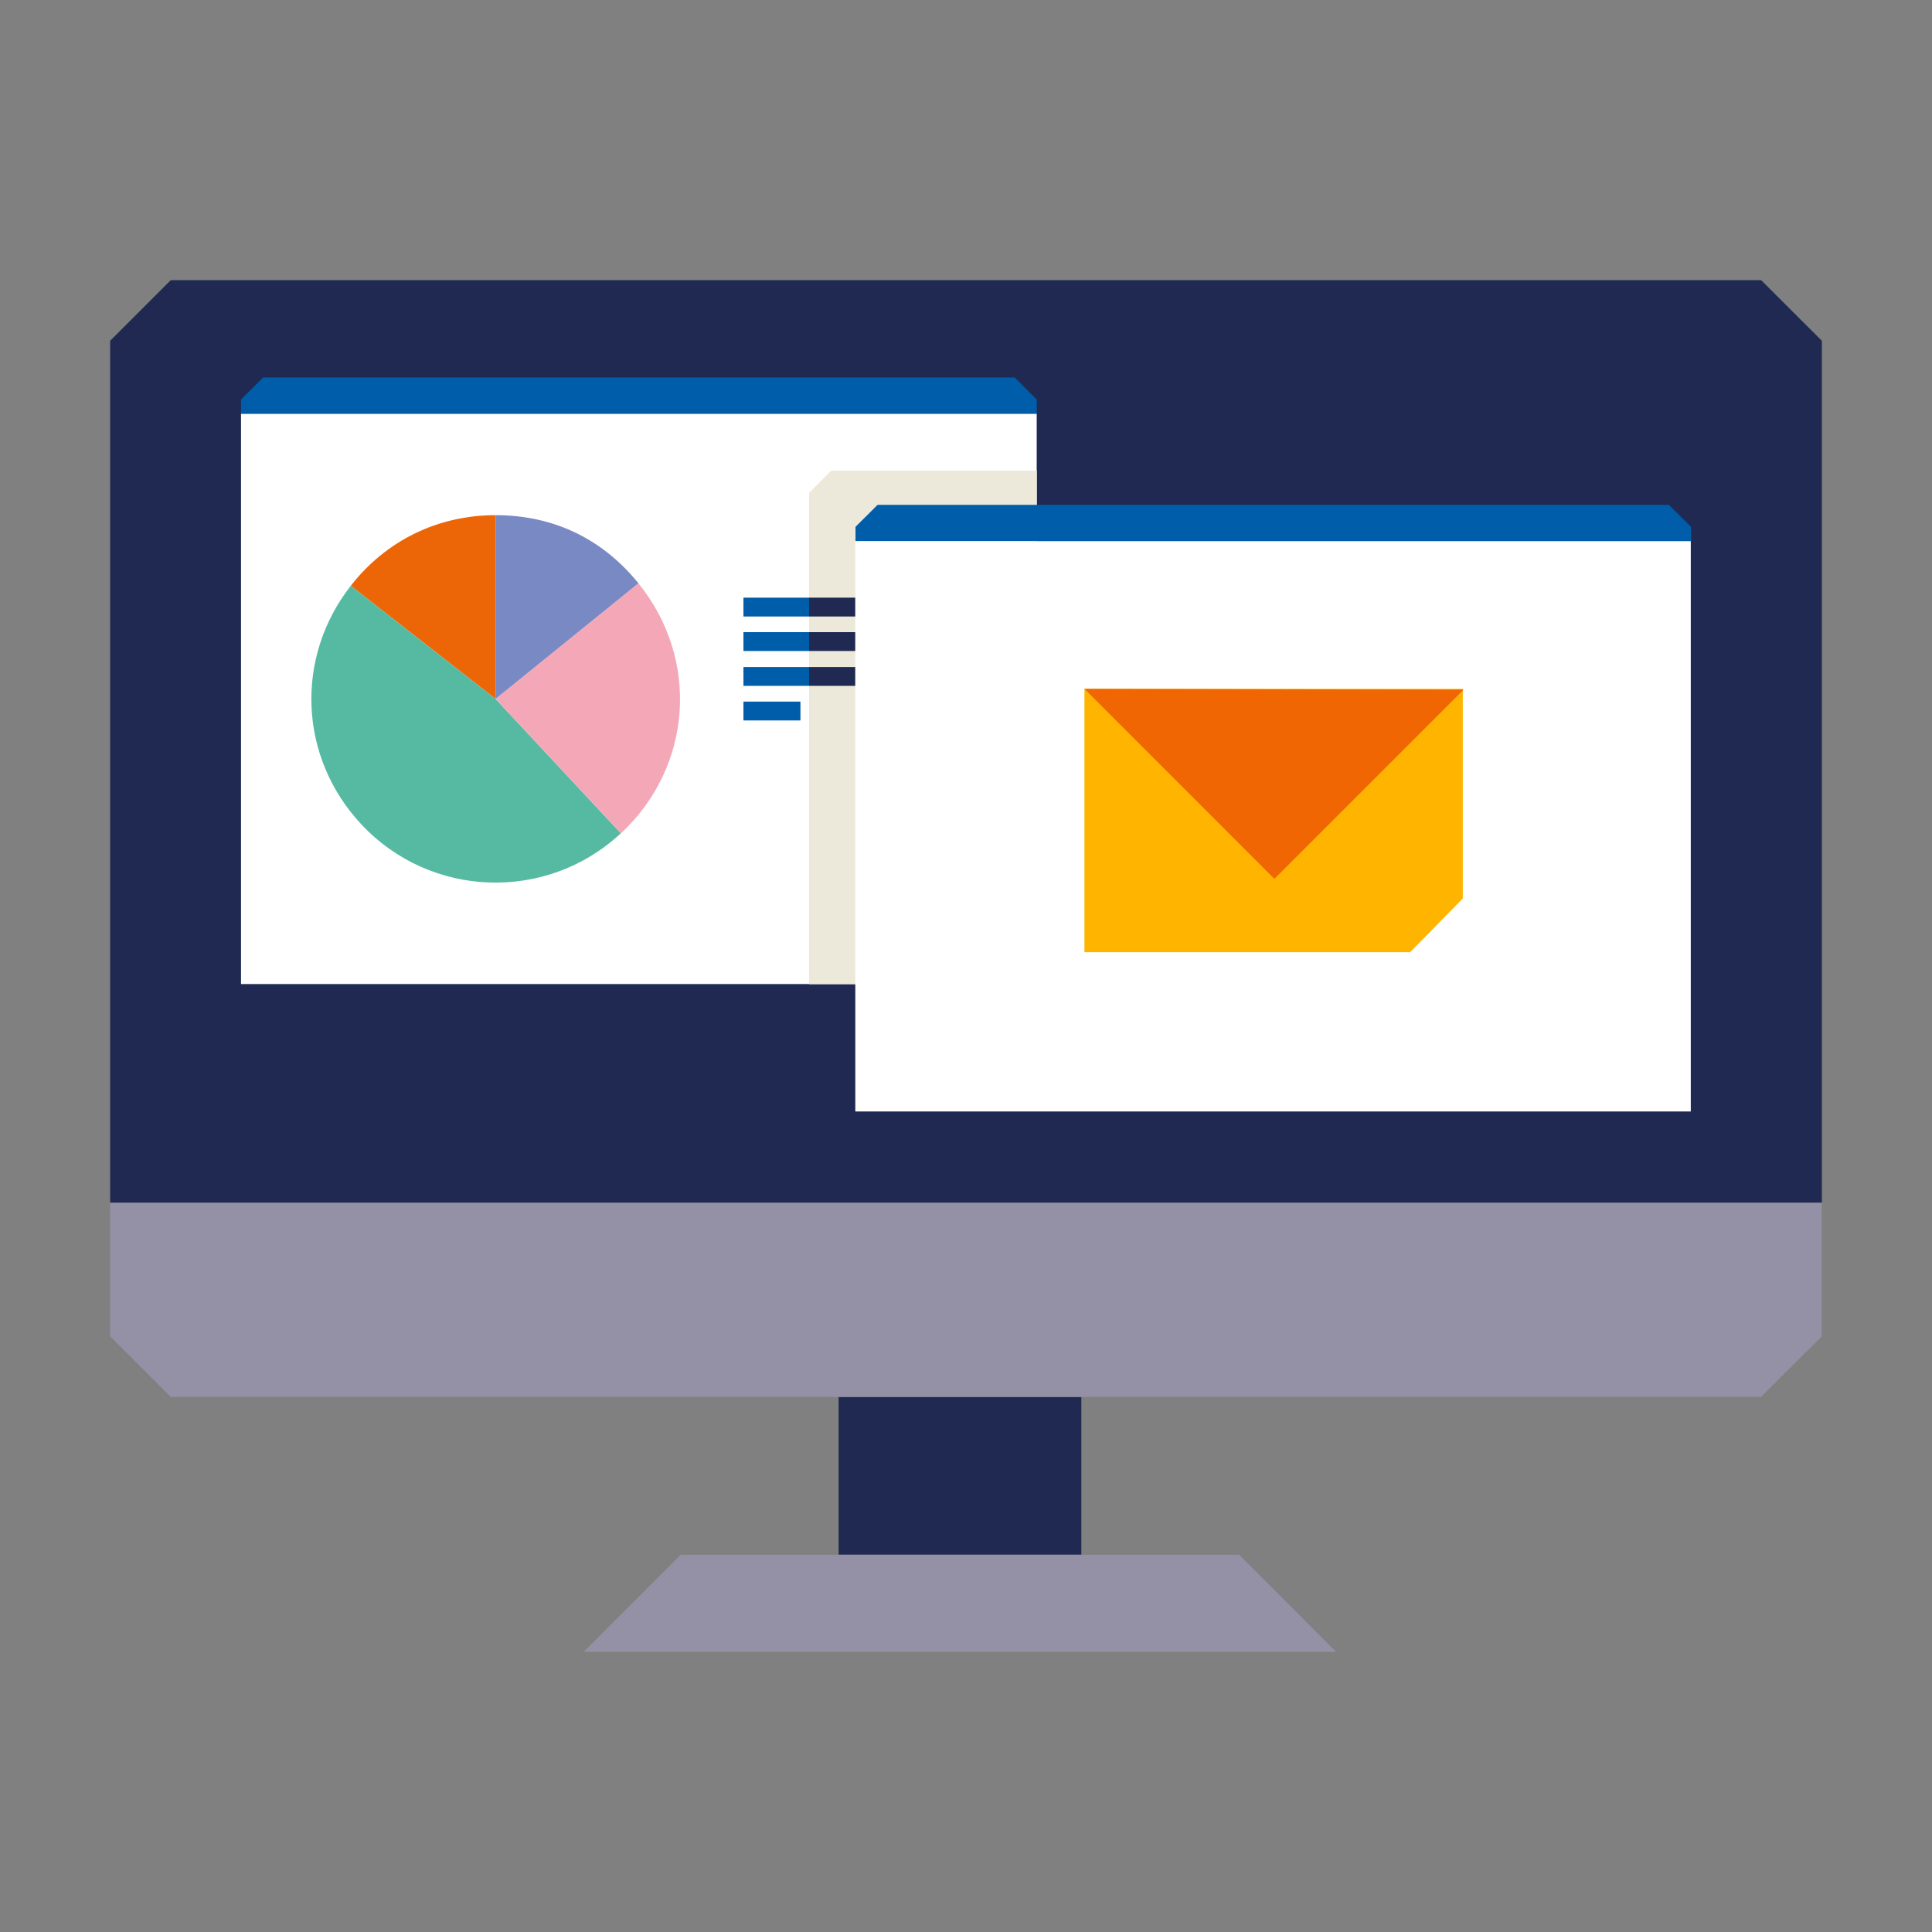 <?xml version="1.0" encoding="UTF-8"?>
<svg id="uuid-137aea1a-8575-4e00-9ec4-b6dc1855deb1" data-name="Layer 1" xmlns="http://www.w3.org/2000/svg" viewBox="0 0 200 200">
  <rect x="0" y="0" width="200" height="200" fill="#808080" stroke="none"/>
  <defs>
    <style>
      .uuid-6eca1050-f394-436a-8f06-06b02a303105 {
        fill: #ffb500;
      }

      .uuid-6eca1050-f394-436a-8f06-06b02a303105, .uuid-b0f7ff19-a0f6-477f-b841-51413dec19d8, .uuid-273499a4-6ef8-4244-b82f-f6ddaaea48b0, .uuid-463398c0-2106-4105-ae1b-8c4728e7e39d, .uuid-1d914019-2951-402c-b508-5e82661f9b1b, .uuid-8fea4ae2-9321-424c-a5cd-80638bafd306, .uuid-f1bb16e6-9dd5-42cc-9137-b572b5591fb2, .uuid-12090974-4c14-42ca-8970-4c4e53f9381e, .uuid-889376cf-745b-4d70-8f35-38f4260d42d0, .uuid-d867fbc2-7c35-4361-86c2-5dec9370f110, .uuid-a75d89a2-0914-4c88-99e7-259808d15004 {
        stroke-width: 0px;
      }

      .uuid-b0f7ff19-a0f6-477f-b841-51413dec19d8 {
        fill: #56baa2;
      }

      .uuid-273499a4-6ef8-4244-b82f-f6ddaaea48b0 {
        fill: #9490a5;
      }

      .uuid-463398c0-2106-4105-ae1b-8c4728e7e39d {
        fill: #ec6608;
      }

      .uuid-1d914019-2951-402c-b508-5e82661f9b1b {
        fill: #7989c4;
      }

      .uuid-8fea4ae2-9321-424c-a5cd-80638bafd306 {
        fill: #ede9da;
      }

      .uuid-f1bb16e6-9dd5-42cc-9137-b572b5591fb2 {
        fill: #005da9;
      }

      .uuid-12090974-4c14-42ca-8970-4c4e53f9381e {
        fill: #1f2951;
      }

      .uuid-889376cf-745b-4d70-8f35-38f4260d42d0 {
        fill: #fff;
      }

      .uuid-d867fbc2-7c35-4361-86c2-5dec9370f110 {
        fill: #f4a8b7;
      }

      .uuid-a75d89a2-0914-4c88-99e7-259808d15004 {
        fill: #f06603;
      }
    </style>
  </defs>
  <polygon class="uuid-12090974-4c14-42ca-8970-4c4e53f9381e" points="17.68 29 11.4 35.28 11.4 124.51 188.6 124.51 188.6 35.28 182.31 29 17.68 29"/>
  <rect class="uuid-12090974-4c14-42ca-8970-4c4e53f9381e" x="86.81" y="144.61" width="25.13" height="16.33"/>
  <polygon class="uuid-273499a4-6ef8-4244-b82f-f6ddaaea48b0" points="111.93 160.95 86.81 160.95 70.46 160.95 60.42 171 138.32 171 128.28 160.95 111.93 160.95"/>
  <path class="uuid-273499a4-6ef8-4244-b82f-f6ddaaea48b0" d="M11.4,138.33c2.46,2.46,3.83,3.83,6.28,6.28h164.62c2.46-2.46,3.83-3.83,6.29-6.28v-13.82H11.4v13.82Z"/>
  <rect class="uuid-889376cf-745b-4d70-8f35-38f4260d42d0" x="24.95" y="42.82" width="82.37" height="59.05"/>
  <path class="uuid-f1bb16e6-9dd5-42cc-9137-b572b5591fb2" d="M107.33,42.83H24.95v-1.47l2.29-2.29h77.8c.89.9,1.39,1.39,2.29,2.29v1.47h0Z"/>
  <path class="uuid-463398c0-2106-4105-ae1b-8c4728e7e39d" d="M51.3,72.35l-14.99-11.71c3.67-4.7,9.03-7.31,14.99-7.31v19.02Z"/>
  <path class="uuid-b0f7ff19-a0f6-477f-b841-51413dec19d8" d="M51.3,72.35l12.97,13.91c-7.68,7.16-19.72,6.74-26.88-.94-6.45-6.91-6.9-17.23-1.08-24.68l14.99,11.71Z"/>
  <path class="uuid-d867fbc2-7c35-4361-86c2-5dec9370f110" d="M51.3,72.35l14.79-11.97c6.37,7.87,5.6,18.98-1.81,25.89l-12.97-13.91h0Z"/>
  <path class="uuid-1d914019-2951-402c-b508-5e82661f9b1b" d="M51.3,72.35v-19.02c5.96,0,11.04,2.42,14.79,7.05l-14.79,11.97Z"/>
  <polygon class="uuid-8fea4ae2-9321-424c-a5cd-80638bafd306" points="86.05 48.72 107.33 48.72 107.33 101.88 83.76 101.88 83.76 51.01 86.05 48.72"/>
  <rect class="uuid-f1bb16e6-9dd5-42cc-9137-b572b5591fb2" x="76.96" y="61.87" width="6.8" height="1.95"/>
  <rect class="uuid-f1bb16e6-9dd5-42cc-9137-b572b5591fb2" x="76.96" y="65.44" width="6.8" height="1.95"/>
  <rect class="uuid-f1bb16e6-9dd5-42cc-9137-b572b5591fb2" x="76.96" y="69.05" width="6.8" height="1.95"/>
  <rect class="uuid-f1bb16e6-9dd5-42cc-9137-b572b5591fb2" x="76.96" y="72.63" width="5.9" height="1.95"/>
  <rect class="uuid-12090974-4c14-42ca-8970-4c4e53f9381e" x="83.76" y="61.87" width="4.79" height="1.95"/>
  <rect class="uuid-12090974-4c14-42ca-8970-4c4e53f9381e" x="83.76" y="65.44" width="4.79" height="1.95"/>
  <rect class="uuid-12090974-4c14-42ca-8970-4c4e53f9381e" x="83.76" y="69.05" width="4.79" height="1.95"/>
  <rect class="uuid-889376cf-745b-4d70-8f35-38f4260d42d0" x="88.54" y="56.01" width="86.49" height="59.05"/>
  <path class="uuid-f1bb16e6-9dd5-42cc-9137-b572b5591fb2" d="M175.05,56.01h-86.49v-1.47l2.29-2.28h81.92c.89.89,1.39,1.39,2.29,2.28v1.47h0Z"/>
  <polygon class="uuid-6eca1050-f394-436a-8f06-06b02a303105" points="145.98 98.57 112.26 98.57 112.26 71.31 151.43 71.31 151.43 93.01 145.98 98.57"/>
  <polygon class="uuid-a75d89a2-0914-4c88-99e7-259808d15004" points="112.26 71.31 131.92 90.98 151.51 71.39 112.26 71.31"/>
</svg>